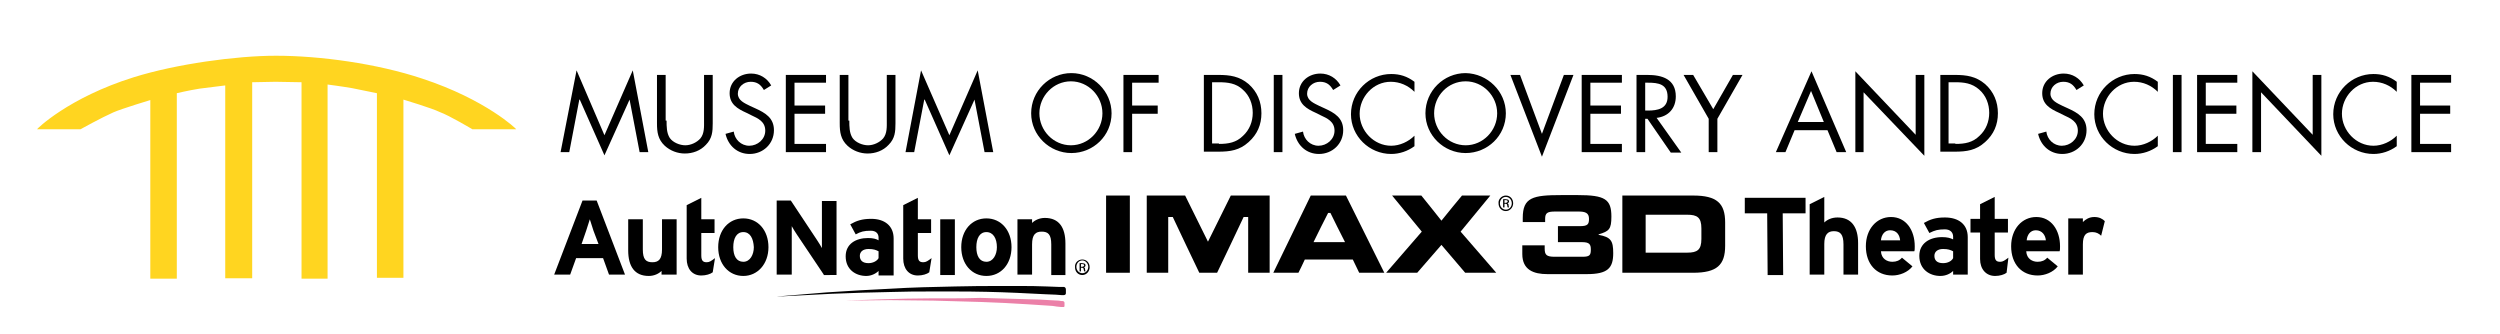 <?xml version="1.0" encoding="UTF-8"?> <!-- Generator: Adobe Illustrator 26.5.0, SVG Export Plug-In . SVG Version: 6.00 Build 0) --> <svg xmlns="http://www.w3.org/2000/svg" xmlns:xlink="http://www.w3.org/1999/xlink" version="1.2" id="Layer_1" x="0px" y="0px" viewBox="0 0 547.2 73.2" overflow="visible" xml:space="preserve"> <path d="M133.3,60.1l-1.3-3.6h-5.9l-1.3,3.6h-3.5l6.2-16.2h3.1l6.2,16.2H133.3z M129.9,50.5c-0.3-0.9-0.6-1.9-0.8-2.5 c-0.2,0.6-0.5,1.6-0.8,2.5l-1,2.9h3.7L129.9,50.5z"></path> <path d="M144.8,60.1v-0.8c-0.6,0.6-1.6,1.1-2.8,1.1c-3.1,0-4.5-2.1-4.5-5.6V48h3.2v6.6c0,2.2,0.7,2.8,2.1,2.8c1.3,0,2.1-0.6,2.1-2.8 V48h3.2v12.1H144.8z"></path> <path d="M156,59.6c-0.5,0.4-1.5,0.7-2.5,0.7c-2,0-3.2-1.5-3.2-3.7V44.9l3.2-1.6V48h2.9v3h-2.9v4.9c0,1.2,0.4,1.5,1.2,1.5 c0.6,0,1-0.3,1.8-0.9L156,59.6z"></path> <path d="M162.7,60.4c-3.2,0-5.5-2.6-5.5-6.3c0-3.7,2.3-6.3,5.5-6.3c3.2,0,5.5,2.6,5.5,6.3C168.2,57.8,165.8,60.4,162.7,60.4 M162.7,50.8c-1.5,0-2.2,1.4-2.2,3.3c0,1.9,0.7,3.2,2.2,3.2c1.5,0,2.3-1.6,2.3-3.2C164.9,52.2,164.2,50.8,162.7,50.8"></path> <path d="M180.3,60.1l-5.9-8.8c-0.4-0.6-0.9-1.4-1.1-1.8c0,0.6,0,2.6,0,3.5v7.1H170V43.9h3.1l5.7,8.6c0.4,0.6,0.9,1.4,1.1,1.8 c0-0.6,0-2.6,0-3.5v-6.8h3.2v16.2H180.3z"></path> <path d="M192.3,60.1v-0.8c-0.6,0.6-1.6,1.1-2.7,1.1c-2.3,0-4.5-1.4-4.5-4.3c0-2.7,2.2-4,4.9-4c1.1,0,1.8,0.2,2.3,0.5v-0.6 c0-0.9-0.6-1.5-1.7-1.5c-1.5,0-2.2,0.2-3.3,0.8l-1.2-2.2c1.4-0.8,2.6-1.2,4.6-1.2c2.9,0,4.9,1.5,4.9,4.3v8.1H192.3z M192.3,55 c-0.6-0.3-1.1-0.5-2.2-0.5c-1.2,0-1.9,0.6-1.9,1.5c0,0.9,0.5,1.6,1.9,1.6c1,0,1.9-0.5,2.2-1.1V55z"></path> <path d="M203.4,59.6c-0.5,0.4-1.5,0.7-2.5,0.7c-2,0-3.2-1.5-3.2-3.7V44.9l3.2-1.6V48h2.9v3h-2.9v4.9c0,1.2,0.4,1.5,1.2,1.5 c0.6,0,1-0.3,1.8-0.9L203.4,59.6z"></path> <rect x="205.8" y="48" width="3.2" height="12.2"></rect> <path d="M215.9,60.4c-3.2,0-5.5-2.6-5.5-6.3c0-3.7,2.3-6.3,5.5-6.3c3.2,0,5.5,2.6,5.5,6.3C221.4,57.8,219.1,60.4,215.9,60.4 M215.9,50.8c-1.5,0-2.2,1.4-2.2,3.3c0,1.9,0.7,3.2,2.2,3.2c1.5,0,2.3-1.6,2.3-3.2C218.2,52.2,217.4,50.8,215.9,50.8"></path> <path d="M230.1,60.1v-6.6c0-2.2-0.7-2.8-2.1-2.8c-1.3,0-2.1,0.6-2.1,2.8v6.6h-3.2V48h3.2v0.8c0.6-0.6,1.6-1.1,2.8-1.1 c3.1,0,4.5,2.1,4.5,5.6v6.9H230.1z"></path> <path d="M219.3,62.6c-3.4,0-6.8,0-10.2,0.1c-4.8,0.1-9.5,0.2-14.3,0.5c-4.6,0.2-9.2,0.5-13.9,0.8c-3.6,0.3-7.2,0.6-10.8,0.9 c0.1,0,0.2,0,0.3,0c3.9-0.2,7.8-0.4,11.7-0.6c4.5-0.2,8.9-0.3,13.4-0.4c2.8-0.1,5.5-0.1,8.3-0.1c1.8,0,3.7,0,5.5,0 c4.4,0,8.9,0.1,13.3,0.3c2,0.1,4,0.2,6.1,0.3c0.8,0,1.6,0.1,2.4,0.1c0.4,0,0.9,0.1,1.3,0.1c0.1,0,0.3,0,0.4,0c0.2,0,0.5-0.1,0.5-0.4 c0-0.2,0-0.5,0-0.7c0,0,0-0.1,0-0.1c0-0.3-0.1-0.5-0.4-0.6c-0.4,0-0.8,0-1.2,0c-0.9,0-1.7-0.1-2.6-0.1c-2.1-0.1-4.1-0.1-6.2-0.1 C221.7,62.6,220.5,62.6,219.3,62.6"></path> <path fill="#EB80A8" d="M207,65.3c-1,0-2.1,0-3.1,0c-3.5,0-7,0.1-10.6,0.2c-2.8,0.1-5.5,0.2-8.3,0.3c0.1,0,0.2,0,0.2,0 c3,0,5.9-0.1,8.9-0.1c0.4,0,0.8,0,1.2,0c3,0,6,0.1,9,0.1c3.5,0.1,7,0.2,10.5,0.3c3.4,0.1,6.7,0.3,10.1,0.5c1.5,0.1,3.1,0.2,4.6,0.3 c0.6,0,1.2,0.1,1.8,0.2c0.3,0,0.7,0.1,1,0.1c0.1,0,0.2,0,0.4,0c0.2,0,0.3,0,0.3-0.3c0-0.2,0-0.3,0-0.5c0,0,0-0.1,0-0.1 c0-0.2-0.1-0.3-0.3-0.4c-0.3,0-0.6,0-0.9-0.1c-0.7,0-1.3-0.1-2-0.1c-1.6-0.1-3.1-0.2-4.7-0.2c-3.5-0.1-7-0.2-10.5-0.3 C212.2,65.3,209.6,65.3,207,65.3"></path> <polygon points="390.2,46.7 390.3,60.2 386.9,60.2 386.8,46.7 381.9,46.7 381.9,43.3 395.2,43.3 395.2,46.7 "></polygon> <path d="M403.5,60.1v-6.6c0-2.2-0.7-2.9-2.1-2.9c-1.3,0-2.1,0.7-2.1,2.8v6.7h-3.2V44.7l3.2-1.6v5.6c0.6-0.6,1.6-1.1,2.9-1.1 c3.1,0,4.5,2.2,4.5,5.6v6.9H403.5z"></path> <path d="M419,55h-7.3c0.1,1.7,1.4,2.3,2.5,2.3c0.9,0,1.6-0.3,2.1-0.9l2.3,1.9c-1,1.3-2.8,2-4.4,2c-3.5,0-5.8-2.5-5.8-6.4 c0-3.8,2.4-6.4,5.5-6.4c3.3,0,5.2,2.9,5.2,6.4C419.1,54.4,419.1,54.8,419,55 M413.7,50.4c-1.2,0-1.9,1-2,2.2h4.2 C415.8,51.5,415.2,50.4,413.7,50.4"></path> <path d="M427.5,60.1v-0.8c-0.6,0.6-1.6,1.1-2.8,1.1c-2.3,0-4.6-1.4-4.6-4.4c0-2.7,2.2-4.1,5-4.1c1.1,0,1.8,0.2,2.4,0.5v-0.6 c0-0.9-0.6-1.6-1.8-1.6c-1.5,0-2.2,0.2-3.4,0.8l-1.2-2.2c1.4-0.8,2.6-1.2,4.6-1.2c3,0,5,1.5,5,4.3v8.2H427.5z M427.5,55 c-0.6-0.3-1.1-0.5-2.2-0.5c-1.2,0-1.9,0.6-1.9,1.5c0,0.9,0.5,1.6,1.9,1.6c1.1,0,1.9-0.5,2.2-1.1V55z"></path> <path d="M439.2,59.7c-0.5,0.4-1.5,0.7-2.5,0.7c-2,0-3.3-1.5-3.3-3.7v-5.8h-2.1v-3h2.1v-3.2l3.2-1.6v4.8h2.9v3h-2.9v4.9 c0,1.2,0.4,1.5,1.2,1.5c0.6,0,1-0.3,1.8-0.9L439.2,59.7z"></path> <path d="M450.8,55h-7.3c0.1,1.7,1.4,2.3,2.5,2.3c0.9,0,1.6-0.3,2.1-0.9l2.3,1.9c-1,1.3-2.8,2-4.4,2c-3.5,0-5.8-2.5-5.8-6.4 c0-3.8,2.4-6.4,5.5-6.4c3.3,0,5.2,2.9,5.2,6.4C450.9,54.4,450.9,54.8,450.8,55 M445.6,50.4c-1.2,0-1.9,1-2,2.2h4.2 C447.7,51.5,447,50.4,445.6,50.4"></path> <path d="M459.9,51.6c-0.5-0.5-1.1-0.8-1.9-0.8c-1.3,0-2.1,0.5-2.1,2.7v6.6h-3.2V47.8h3.2v0.8c0.6-0.6,1.4-1.1,2.5-1.1 c1.1,0,1.8,0.4,2.3,0.9L459.9,51.6z"></path> <path d="M329.6,42.8c0.9,0,1.6,0.7,1.6,1.7c0,0.9-0.7,1.7-1.6,1.7c-0.9,0-1.6-0.7-1.6-1.7C327.9,43.6,328.7,42.8,329.6,42.8 L329.6,42.8z M329.6,43.1c-0.7,0-1.3,0.6-1.3,1.4c0,0.8,0.6,1.4,1.3,1.4c0.7,0,1.3-0.6,1.3-1.4C330.9,43.7,330.3,43.1,329.6,43.1 L329.6,43.1z M329.3,45.4H329v-1.8c0.2,0,0.3,0,0.5,0c0.3,0,0.5,0.1,0.6,0.1c0.1,0.1,0.2,0.2,0.2,0.4c0,0.2-0.2,0.4-0.4,0.4v0 c0.2,0,0.3,0.2,0.3,0.4c0,0.3,0.1,0.4,0.1,0.5H330c0-0.1-0.1-0.2-0.1-0.5c0-0.2-0.2-0.3-0.4-0.3h-0.2V45.4z M329.3,44.4h0.2 c0.2,0,0.5-0.1,0.5-0.3c0-0.2-0.1-0.3-0.5-0.3c-0.1,0-0.2,0-0.2,0V44.4z"></path> <path d="M269.4,42.8c0,0-4.3,8.7-5,10.1c-0.7-1.4-5-10.1-5-10.1H251v16.9h4.7V47.5h1c0.2,0.5,5.8,12.2,5.8,12.2h3.9 c0,0,5.6-11.7,5.8-12.2h1v12.2h4.7V42.8H269.4z"></path> <rect x="242.1" y="42.8" width="5.2" height="16.9"></rect> <path d="M278.7,59.7h5.5c0,0,1.2-2.4,1.4-2.9h10.5c0.2,0.4,1.4,2.9,1.4,2.9h5.5l-8.4-16.9l-0.3,0h-7.4L278.7,59.7z M291.2,46.6 c0.2,0.4,2.6,5.3,3.2,6.4h-6.9c0.5-1.1,3-6,3.2-6.4H291.2z"></path> <path d="M325.3,42.8h-5.3c0,0-3.9,4.7-4.5,5.5c-0.6-0.8-4.4-5.5-4.4-5.5h-6.4c0,0,6,7.3,6.5,7.9c-0.5,0.6-7.8,9-7.8,9h6.8 c0,0,4.7-5.4,5.3-6.1c0.6,0.7,5.2,6.1,5.2,6.1h6.8c0,0-7.3-8.4-7.8-9c0.5-0.6,6.5-7.9,6.5-7.9H325.3z"></path> <path d="M333.2,53.7h4.9v0.7c0,1.4,0.4,1.8,2.2,1.8h6.1c1.6,0,1.8-0.4,1.8-1.6c0-1.1-0.3-1.6-1.9-1.6h-5.3v-3.5h4.8 c1.7,0,2-0.4,2-1.6c0-1.3-0.8-1.6-2.3-1.6h-5.1c-1.7,0-2.2,0.3-2.2,1.6v0.7h-4.9v-0.9c0-4.5,2.2-5,8.5-5h3.5c6,0,7.4,0.9,7.4,4.7 c0,2.8-0.5,3.2-2.8,3.9v0.1c2.7,0.5,3.2,1.3,3.2,4c0,3.3-1.2,4.6-5.8,4.6h-8.6c-3,0-5.5-0.9-5.5-4.4V53.7z"></path> <path d="M355.1,42.8h15.5c5.2,0,7,1.7,7,5.9v5.1c0,4.2-1.8,5.9-7,5.9h-15.5V42.8z M360.2,55.3h9.1c2.2,0,3.1-0.6,3.1-3V50 c0-2.4-0.9-3-3.1-3h-9.1V55.3z"></path> <path d="M236.9,56.8c0.9,0,1.6,0.7,1.6,1.7c0,0.9-0.7,1.7-1.6,1.7c-0.9,0-1.6-0.7-1.6-1.7C235.2,57.5,236,56.8,236.9,56.8 L236.9,56.8z M236.9,57c-0.7,0-1.3,0.6-1.3,1.4c0,0.8,0.6,1.4,1.3,1.4c0.7,0,1.3-0.6,1.3-1.4C238.2,57.7,237.6,57,236.9,57L236.9,57 z M236.6,59.4h-0.3v-1.8c0.2,0,0.3,0,0.5,0c0.3,0,0.5,0.1,0.6,0.1c0.1,0.1,0.2,0.2,0.2,0.4c0,0.2-0.2,0.4-0.4,0.4v0 c0.2,0,0.3,0.2,0.3,0.4c0,0.3,0.1,0.4,0.1,0.5h-0.3c0-0.1-0.1-0.2-0.1-0.5c0-0.2-0.2-0.3-0.4-0.3h-0.2V59.4z M236.6,58.4h0.2 c0.2,0,0.5-0.1,0.5-0.3c0-0.2-0.1-0.3-0.5-0.3c-0.1,0-0.2,0-0.2,0V58.4z"></path> <rect x="38.2" y="-6.6" fill="none" width="498.4" height="40.9"></rect> <polygon points="132.3,29.6 126.2,15.4 122.7,33.3 124.6,33.3 126.8,21.8 126.9,21.8 132.3,34 137.8,21.8 137.8,21.8 140,33.3 141.9,33.3 138.5,15.4 "></polygon> <path d="M145.9,26.4c0,1.3,0,2.7,0.7,3.8c0.7,1,2.2,1.6,3.4,1.6c1.2,0,2.5-0.6,3.3-1.5c0.9-1.1,0.8-2.6,0.8-3.9V16.4h1.9V27 c0,1.8-0.1,3.3-1.5,4.7c-1.2,1.3-2.9,1.9-4.6,1.9c-1.6,0-3.2-0.6-4.4-1.7c-1.5-1.4-1.7-3-1.7-4.9V16.4h1.9V26.4z"></path> <path d="M167.2,19.7c-0.7-1.2-1.5-1.8-2.9-1.8c-1.5,0-2.8,1.1-2.8,2.6c0,1.5,1.5,2.1,2.7,2.7l1.1,0.5c2.2,1,4.1,2.1,4.1,4.8 c0,3-2.4,5.2-5.3,5.2c-2.7,0-4.7-1.8-5.3-4.4l1.8-0.5c0.2,1.7,1.6,3.1,3.4,3.1c1.8,0,3.5-1.4,3.5-3.3c0-2-1.6-2.7-3.1-3.4l-1-0.5 c-2-0.9-3.7-1.9-3.7-4.3c0-2.6,2.2-4.3,4.7-4.3c1.9,0,3.5,1,4.4,2.6L167.2,19.7z"></path> <polygon points="172,16.4 180.8,16.4 180.8,18.1 173.9,18.1 173.9,23.1 180.6,23.1 180.6,24.9 173.9,24.9 173.9,31.5 180.8,31.5 180.8,33.3 172,33.3 "></polygon> <path d="M185.9,26.4c0,1.3,0,2.7,0.7,3.8c0.7,1,2.2,1.6,3.4,1.6c1.2,0,2.5-0.6,3.3-1.5c0.9-1.1,0.8-2.6,0.8-3.9V16.4h1.9V27 c0,1.8-0.1,3.3-1.5,4.7c-1.2,1.3-2.9,1.9-4.6,1.9c-1.6,0-3.2-0.6-4.4-1.7c-1.5-1.4-1.7-3-1.7-4.9V16.4h1.9V26.4z"></path> <polygon points="201.6,15.4 207.8,29.6 214,15.4 217.4,33.3 215.5,33.3 213.3,21.8 213.3,21.8 207.8,34 202.4,21.8 202.3,21.8 200.1,33.3 198.2,33.3 "></polygon> <path d="M243.3,24.8c0,4.9-4,8.7-8.8,8.7s-8.8-3.9-8.8-8.7c0-4.9,4-8.8,8.8-8.8S243.3,20,243.3,24.8 M227.5,24.8c0,3.8,3.1,7,6.9,7 c3.8,0,6.9-3.2,6.9-7c0-3.8-3.1-7-6.9-7S227.5,21,227.5,24.8"></path> <polygon points="247.8,18.1 247.8,23.1 253.4,23.1 253.4,24.9 247.8,24.9 247.8,33.3 245.9,33.3 245.9,16.4 253.6,16.4 253.6,18.1 "></polygon> <path d="M263.5,16.4h3.2c2.5,0,4.6,0.3,6.6,2c1.9,1.7,2.8,3.9,2.8,6.4c0,2.5-0.9,4.6-2.8,6.3c-2,1.8-4,2.1-6.7,2.1h-3.1V16.4z M266.8,31.5c2.1,0,3.8-0.3,5.3-1.8c1.4-1.3,2.1-3.1,2.1-5c0-1.9-0.7-3.8-2.2-5.1c-1.5-1.4-3.3-1.6-5.3-1.6h-1.4v13.4H266.8z"></path> <rect x="278.8" y="16.4" width="1.9" height="16.9"></rect> <path d="M291.8,19.7c-0.7-1.2-1.5-1.8-2.9-1.8c-1.5,0-2.8,1.1-2.8,2.6c0,1.5,1.5,2.1,2.7,2.7l1.1,0.5c2.2,1,4.1,2.1,4.1,4.8 c0,3-2.4,5.2-5.3,5.2c-2.7,0-4.7-1.8-5.3-4.4l1.8-0.5c0.2,1.7,1.6,3.1,3.4,3.1c1.8,0,3.5-1.4,3.5-3.3c0-2-1.6-2.7-3.1-3.4l-1-0.5 c-2-0.9-3.7-1.9-3.7-4.3c0-2.6,2.2-4.3,4.7-4.3c1.9,0,3.5,1,4.4,2.6L291.8,19.7z"></path> <path d="M309.6,20.1c-1.4-1.4-3.2-2.2-5.2-2.2c-3.8,0-6.8,3.3-6.8,7c0,3.7,3.1,7,6.9,7c1.9,0,3.8-0.9,5.1-2.2v2.3 c-1.5,1.1-3.3,1.7-5.1,1.7c-4.8,0-8.8-3.9-8.8-8.7c0-4.9,4-8.8,8.8-8.8c1.9,0,3.5,0.5,5.1,1.7V20.1z"></path> <path d="M329.6,24.8c0,4.9-4,8.7-8.8,8.7c-4.8,0-8.8-3.9-8.8-8.7c0-4.9,4-8.8,8.8-8.8C325.6,16.1,329.6,20,329.6,24.8 M313.9,24.8 c0,3.8,3.1,7,6.9,7s6.9-3.2,6.9-7c0-3.8-3.1-7-6.9-7C316.9,17.8,313.9,21,313.9,24.8"></path> <polygon points="337.5,29.3 342.3,16.4 344.4,16.4 337.5,34.3 330.6,16.4 332.7,16.4 "></polygon> <polygon points="346.2,16.4 355,16.4 355,18.1 348.1,18.1 348.1,23.1 354.8,23.1 354.8,24.9 348.1,24.9 348.1,31.5 355,31.5 355,33.3 346.2,33.3 "></polygon> <path d="M360.1,33.3h-1.9V16.4h2.4c3.2,0,6.2,0.9,6.2,4.7c0,2.6-1.6,4.4-4.2,4.7l5.4,7.6h-2.3l-5.1-7.4h-0.5V33.3z M360.1,24.2h0.6 c2.1,0,4.3-0.4,4.3-3c0-2.8-2-3.1-4.3-3.1h-0.6V24.2z"></path> <polygon points="368.5,16.4 370.6,16.4 375,23.9 379.3,16.4 381.4,16.4 375.9,26 375.9,33.3 374,33.3 374,26 "></polygon> <path d="M392.8,28.5l-2,4.8h-2.1l7.8-17.7l7.6,17.7H402l-2-4.8H392.8z M396.4,19.9l-2.9,6.8h5.7L396.4,19.9z"></path> <polygon points="406.1,15.6 419.3,29.5 419.3,16.4 421.2,16.4 421.2,34.1 407.9,20.2 407.9,33.3 406.1,33.3 "></polygon> <path d="M424.7,16.4h3.2c2.5,0,4.6,0.3,6.6,2c1.9,1.7,2.8,3.9,2.8,6.4c0,2.5-0.9,4.6-2.8,6.3c-2,1.8-4,2.1-6.7,2.1h-3.1V16.4z M428,31.5c2.1,0,3.8-0.3,5.3-1.8c1.4-1.3,2.1-3.1,2.1-5c0-1.9-0.7-3.8-2.2-5.1c-1.6-1.4-3.3-1.6-5.3-1.6h-1.4v13.4H428z"></path> <path d="M454.5,19.7c-0.7-1.2-1.5-1.8-2.9-1.8c-1.5,0-2.8,1.1-2.8,2.6c0,1.5,1.5,2.1,2.7,2.7l1.1,0.5c2.2,1,4.1,2.1,4.1,4.8 c0,3-2.4,5.2-5.3,5.2c-2.7,0-4.7-1.8-5.3-4.4l1.8-0.5c0.2,1.7,1.6,3.1,3.4,3.1c1.8,0,3.5-1.4,3.5-3.3c0-2-1.6-2.7-3.1-3.4l-1-0.5 c-2-0.9-3.7-1.9-3.7-4.3c0-2.6,2.2-4.3,4.7-4.3c1.9,0,3.5,1,4.4,2.6L454.5,19.7z"></path> <path d="M472.3,20.1c-1.4-1.4-3.2-2.2-5.2-2.2c-3.8,0-6.8,3.3-6.8,7c0,3.7,3.1,7,6.9,7c1.9,0,3.8-0.9,5.1-2.2v2.3 c-1.5,1.1-3.3,1.7-5.1,1.7c-4.8,0-8.8-3.9-8.8-8.7c0-4.9,4-8.8,8.8-8.8c1.9,0,3.5,0.5,5.1,1.7V20.1z"></path> <rect x="475.6" y="16.4" width="1.9" height="16.9"></rect> <polygon points="480.9,16.4 489.7,16.4 489.7,18.1 482.8,18.1 482.8,23.1 489.5,23.1 489.5,24.9 482.8,24.9 482.8,31.5 489.7,31.5 489.7,33.3 480.9,33.3 "></polygon> <polygon points="493,15.6 506.2,29.5 506.2,16.4 508.1,16.4 508.1,34.1 494.9,20.2 494.9,33.3 493,33.3 "></polygon> <path d="M524.6,20.1c-1.4-1.4-3.2-2.2-5.2-2.2c-3.8,0-6.8,3.3-6.8,7c0,3.7,3.1,7,6.9,7c1.9,0,3.8-0.9,5.1-2.2v2.3 c-1.5,1.1-3.3,1.7-5.1,1.7c-4.8,0-8.8-3.9-8.8-8.7c0-4.9,4-8.8,8.8-8.8c1.9,0,3.5,0.5,5.1,1.7V20.1z"></path> <polygon points="527.8,16.4 536.5,16.4 536.5,18.1 529.7,18.1 529.7,23.1 536.3,23.1 536.3,24.9 529.7,24.9 529.7,31.5 536.5,31.5 536.5,33.3 527.8,33.3 "></polygon> <rect x="38.2" y="-6.6" fill="none" width="498.4" height="40.9"></rect> <path fill="#FFD520" d="M38.7,20.4V61h-5.8V21.9c0,0-6.3,1.9-8.1,2.7c-2.5,1.1-7.2,3.7-7.2,3.7H8.1c-0.1,0,6.8-6.9,21.2-11.4 c9.3-2.9,22.4-4.7,31.1-4.7c9.6,0,22.1,1.7,32,5c14,4.6,20.7,11.1,20.6,11.1h-9.6c0,0-5-3-7.2-3.8c-1.6-0.8-7.9-2.7-7.9-2.7v39h-5.8 V20.4c0,0-3.5-0.7-5.4-1.1c-2.3-0.4-5.4-0.8-5.4-0.8v42.5H66V18l-5.7-0.1L55.2,18v42.9h-5.9V18.7c0,0-3.2,0.4-5.6,0.7 C41.2,19.8,38.7,20.4,38.7,20.4z"></path> <g> </g> <g> </g> <g> </g> <g> </g> <g> </g> <g> </g> </svg> 
